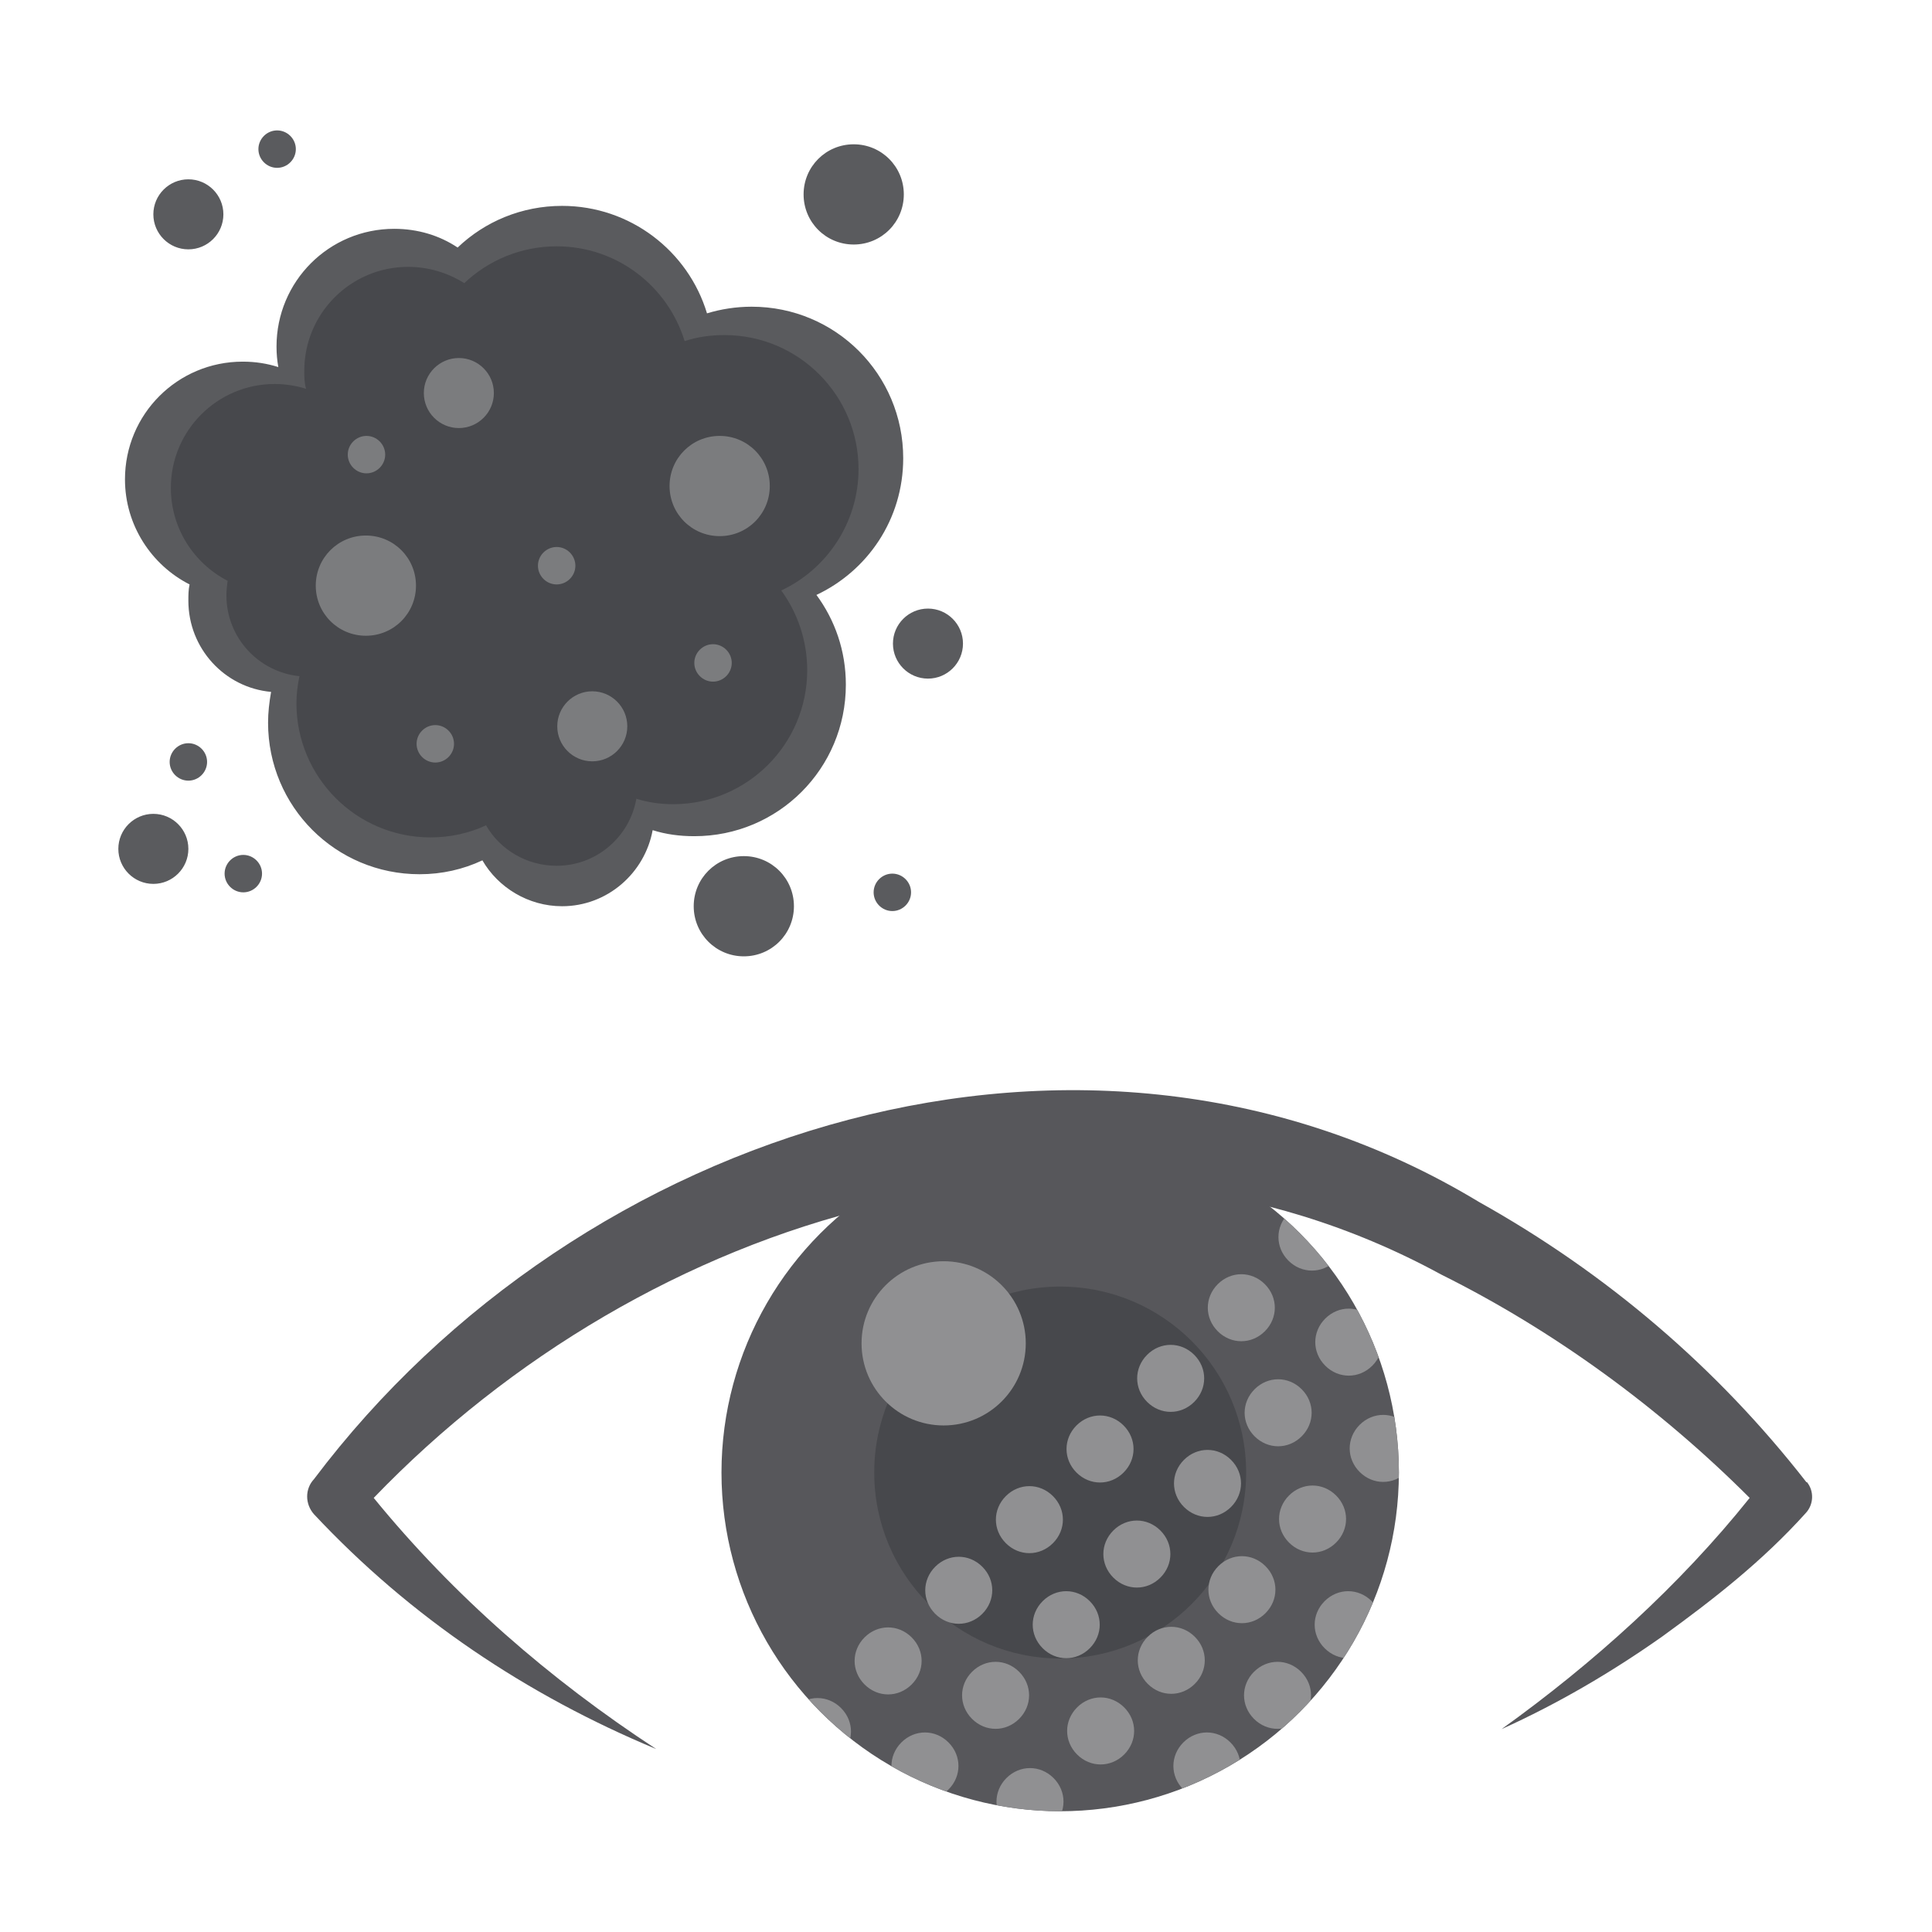 <?xml version="1.0" encoding="UTF-8"?><svg id="a" xmlns="http://www.w3.org/2000/svg" xmlns:xlink="http://www.w3.org/1999/xlink" viewBox="0 0 32 32"><defs><clipPath id="b"><circle cx="17.56" cy="24.39" r="5.61" style="fill:none;"/></clipPath></defs><g><g style="clip-path:url(#b);"><circle cx="17.56" cy="24.39" r="6" style="fill:#57575b;"/><circle cx="17.56" cy="24.39" r="3.08" style="fill:#47484c;"/><circle cx="15.63" cy="22.25" r="1.36" style="fill:#909092;"/><path d="M21.95,22.62c.22,.22,.56,.22,.78,0s.22-.56,0-.78-.56-.22-.78,0-.22,.56,0,.78Zm-1.17,1.17c.22,.22,.56,.22,.78,0s.22-.56,0-.78-.56-.22-.78,0-.22,.56,0,.78Zm-1.17,1.17c.22,.22,.56,.22,.78,0s.22-.56,0-.78-.56-.22-.78,0-.22,.56,0,.78Zm-1.17,1.17c.22,.22,.56,.22,.78,0s.22-.56,0-.78-.56-.22-.78,0-.22,.56,0,.78Zm-1.17,1.17c.22,.22,.56,.22,.78,0s.22-.56,0-.78-.56-.22-.78,0-.22,.56,0,.78Zm-1.17,1.17c.22,.22,.56,.22,.78,0s.22-.56,0-.78-.56-.22-.78,0-.22,.56,0,.78Zm-1.17,1.17c.22,.22,.56,.22,.78,0s.22-.56,0-.78-.56-.22-.78,0-.22,.56,0,.78Zm7.01-2.34c.22,.22,.56,.22,.78,0s.22-.56,0-.78-.56-.22-.78,0-.22,.56,0,.78Zm-1.17,1.17c.22,.22,.56,.22,.78,0s.22-.56,0-.78-.56-.22-.78,0-.22,.56,0,.78Zm-1.17,1.17c.22,.22,.56,.22,.78,0s.22-.56,0-.78-.56-.22-.78,0-.22,.56,0,.78Zm2.92-5.26c.22,.22,.56,.22,.78,0s.22-.56,0-.78-.56-.22-.78,0-.22,.56,0,.78Zm-1.17,1.17c.22,.22,.56,.22,.78,0s.22-.56,0-.78-.56-.22-.78,0-.22,.56,0,.78Zm-1.17,1.17c.22,.22,.56,.22,.78,0s.22-.56,0-.78-.56-.22-.78,0-.22,.56,0,.78Zm-1.17,1.17c.22,.22,.56,.22,.78,0s.22-.56,0-.78-.56-.22-.78,0-.22,.56,0,.78Zm-1.17,1.17c.22,.22,.56,.22,.78,0s.22-.56,0-.78-.56-.22-.78,0-.22,.56,0,.78Zm-1.17,1.17c.22,.22,.56,.22,.78,0s.22-.56,0-.78-.56-.22-.78,0-.22,.56,0,.78Zm4.67-9.35c.22,.22,.56,.22,.78,0s.22-.56,0-.78-.56-.22-.78,0-.22,.56,0,.78Zm-1.17,1.17c.22,.22,.56,.22,.78,0s.22-.56,0-.78-.56-.22-.78,0-.22,.56,0,.78Zm-1.17,1.17c.22,.22,.56,.22,.78,0s.22-.56,0-.78-.56-.22-.78,0-.22,.56,0,.78Zm-1.17,1.17c.22,.22,.56,.22,.78,0s.22-.56,0-.78-.56-.22-.78,0-.22,.56,0,.78Zm-1.17,1.17c.22,.22,.56,.22,.78,0s.22-.56,0-.78-.56-.22-.78,0-.22,.56,0,.78Zm-1.17,1.17c.22,.22,.56,.22,.78,0s.22-.56,0-.78-.56-.22-.78,0-.22,.56,0,.78Zm-1.17,1.17c.22,.22,.56,.22,.78,0s.22-.56,0-.78-.56-.22-.78,0-.22,.56,0,.78Zm-1.17,1.17c.22,.22,.56,.22,.78,0s.22-.56,0-.78-.56-.22-.78,0-.22,.56,0,.78Z" style="fill:#909092;"/></g><path d="M10.86,28.97c-3.35-1.73-5.3-4.18-5.3-4.18,0,0,4.79-6,12-6s12,6,12,6c0,0-1.72,2.16-4.7,3.86" style="fill:none;"/><path d="M29.92,24.55c-1.48-1.9-3.31-3.46-5.42-4.64-6.5-3.93-14.91-1.24-19.3,4.59-.15,.16-.15,.41,0,.58,1.6,1.71,3.53,3,5.67,3.89-1.76-1.15-3.36-2.54-4.68-4.16,4.5-4.68,11.72-6.95,17.68-3.7,1.87,.93,3.62,2.21,5.11,3.7-1.16,1.45-2.59,2.74-4.11,3.83,.93-.42,1.82-.94,2.67-1.54,.84-.61,1.65-1.24,2.37-2.04,.13-.14,.14-.36,.02-.51Z" style="fill:#57575b;"/></g><g><path d="M13.52,9.85c.31,.42,.49,.93,.49,1.49,0,1.39-1.12,2.51-2.51,2.51-.24,0-.47-.03-.69-.1-.13,.71-.75,1.26-1.5,1.26-.56,0-1.06-.31-1.32-.76-.32,.15-.67,.23-1.04,.23-1.39,0-2.51-1.12-2.51-2.51,0-.17,.02-.34,.05-.51-.77-.07-1.37-.72-1.37-1.51,0-.09,0-.18,.02-.27-.63-.32-1.07-.98-1.07-1.74,0-1.08,.87-1.95,1.95-1.95,.21,0,.4,.03,.59,.09-.02-.11-.03-.22-.03-.34,0-1.08,.87-1.95,1.95-1.95,.39,0,.75,.11,1.05,.31,.45-.43,1.06-.69,1.73-.69,1.13,0,2.09,.75,2.4,1.78,.23-.07,.48-.11,.74-.11,1.39,0,2.51,1.12,2.51,2.51,0,1.01-.59,1.87-1.45,2.27Zm.62-7.46c-.46,0-.83,.37-.83,.83,0,.46,.37,.83,.83,.83,.46,0,.83-.37,.83-.83,0-.46-.37-.83-.83-.83Zm-1.82,11.79c-.46,0-.83,.37-.83,.83,0,.46,.37,.83,.83,.83,.46,0,.83-.37,.83-.83,0-.46-.37-.83-.83-.83ZM3.12,2.97c-.32,0-.58,.26-.58,.58,0,.32,.26,.58,.58,.58,.32,0,.58-.26,.58-.58,0-.32-.26-.58-.58-.58Zm-.58,10.51c-.32,0-.58,.26-.58,.58,0,.32,.26,.58,.58,.58,.32,0,.58-.26,.58-.58,0-.32-.26-.58-.58-.58Zm12.83-3.4c-.32,0-.58,.26-.58,.58,0,.32,.26,.58,.58,.58,.32,0,.58-.26,.58-.58,0-.32-.26-.58-.58-.58ZM4.59,2.16c-.17,0-.31,.14-.31,.31,0,.17,.14,.31,.31,.31,.17,0,.31-.14,.31-.31,0-.17-.14-.31-.31-.31Zm-1.47,10.15c-.17,0-.31,.14-.31,.31,0,.17,.14,.31,.31,.31,.17,0,.31-.14,.31-.31,0-.17-.14-.31-.31-.31Zm11.66,2.16c-.17,0-.31,.14-.31,.31,0,.17,.14,.31,.31,.31,.17,0,.31-.14,.31-.31,0-.17-.14-.31-.31-.31Zm-10.75-.31c-.17,0-.31,.14-.31,.31,0,.17,.14,.31,.31,.31,.17,0,.31-.14,.31-.31,0-.17-.14-.31-.31-.31Z" style="fill:#5a5b5e;"/><path d="M14.22,7.77c0-1.22-.99-2.22-2.22-2.22-.23,0-.45,.03-.66,.1-.28-.91-1.12-1.57-2.12-1.57-.59,0-1.13,.23-1.53,.61-.27-.17-.59-.27-.93-.27-.95,0-1.72,.77-1.72,1.72,0,.1,0,.2,.03,.3-.16-.05-.34-.08-.52-.08-.95,0-1.72,.77-1.72,1.72,0,.67,.38,1.25,.94,1.54-.01,.08-.02,.16-.02,.24,0,.7,.53,1.27,1.21,1.34-.03,.14-.05,.29-.05,.45,0,1.22,.99,2.22,2.22,2.22,.33,0,.64-.07,.92-.2,.23,.4,.67,.67,1.17,.67,.66,0,1.21-.48,1.32-1.11,.19,.06,.4,.09,.61,.09,1.22,0,2.22-.99,2.22-2.22,0-.49-.16-.95-.43-1.32,.75-.35,1.28-1.12,1.28-2.01Z" style="fill:#47484c;"/><path d="M6.89,9.7c0,.46-.37,.83-.83,.83-.46,0-.83-.37-.83-.83,0-.46,.37-.83,.83-.83,.46,0,.83,.37,.83,.83Zm5.03-2.48c-.46,0-.83,.37-.83,.83,0,.46,.37,.83,.83,.83,.46,0,.83-.37,.83-.83,0-.46-.37-.83-.83-.83Zm-4.32-1.29c-.32,0-.58,.26-.58,.58,0,.32,.26,.58,.58,.58,.32,0,.58-.26,.58-.58,0-.32-.26-.58-.58-.58Zm2.21,5.52c-.32,0-.58,.26-.58,.58,0,.32,.26,.58,.58,.58,.32,0,.58-.26,.58-.58,0-.32-.26-.58-.58-.58Zm-3.74-4.23c-.17,0-.31,.14-.31,.31,0,.17,.14,.31,.31,.31,.17,0,.31-.14,.31-.31,0-.17-.14-.31-.31-.31Zm3.15,1.84c-.17,0-.31,.14-.31,.31,0,.17,.14,.31,.31,.31,.17,0,.31-.14,.31-.31,0-.17-.14-.31-.31-.31Zm2.59,1.61c-.17,0-.31,.14-.31,.31,0,.17,.14,.31,.31,.31,.17,0,.31-.14,.31-.31,0-.17-.14-.31-.31-.31Zm-4.6,1.34c-.17,0-.31,.14-.31,.31,0,.17,.14,.31,.31,.31,.17,0,.31-.14,.31-.31,0-.17-.14-.31-.31-.31Z" style="fill:#7b7c7e;"/></g></svg>